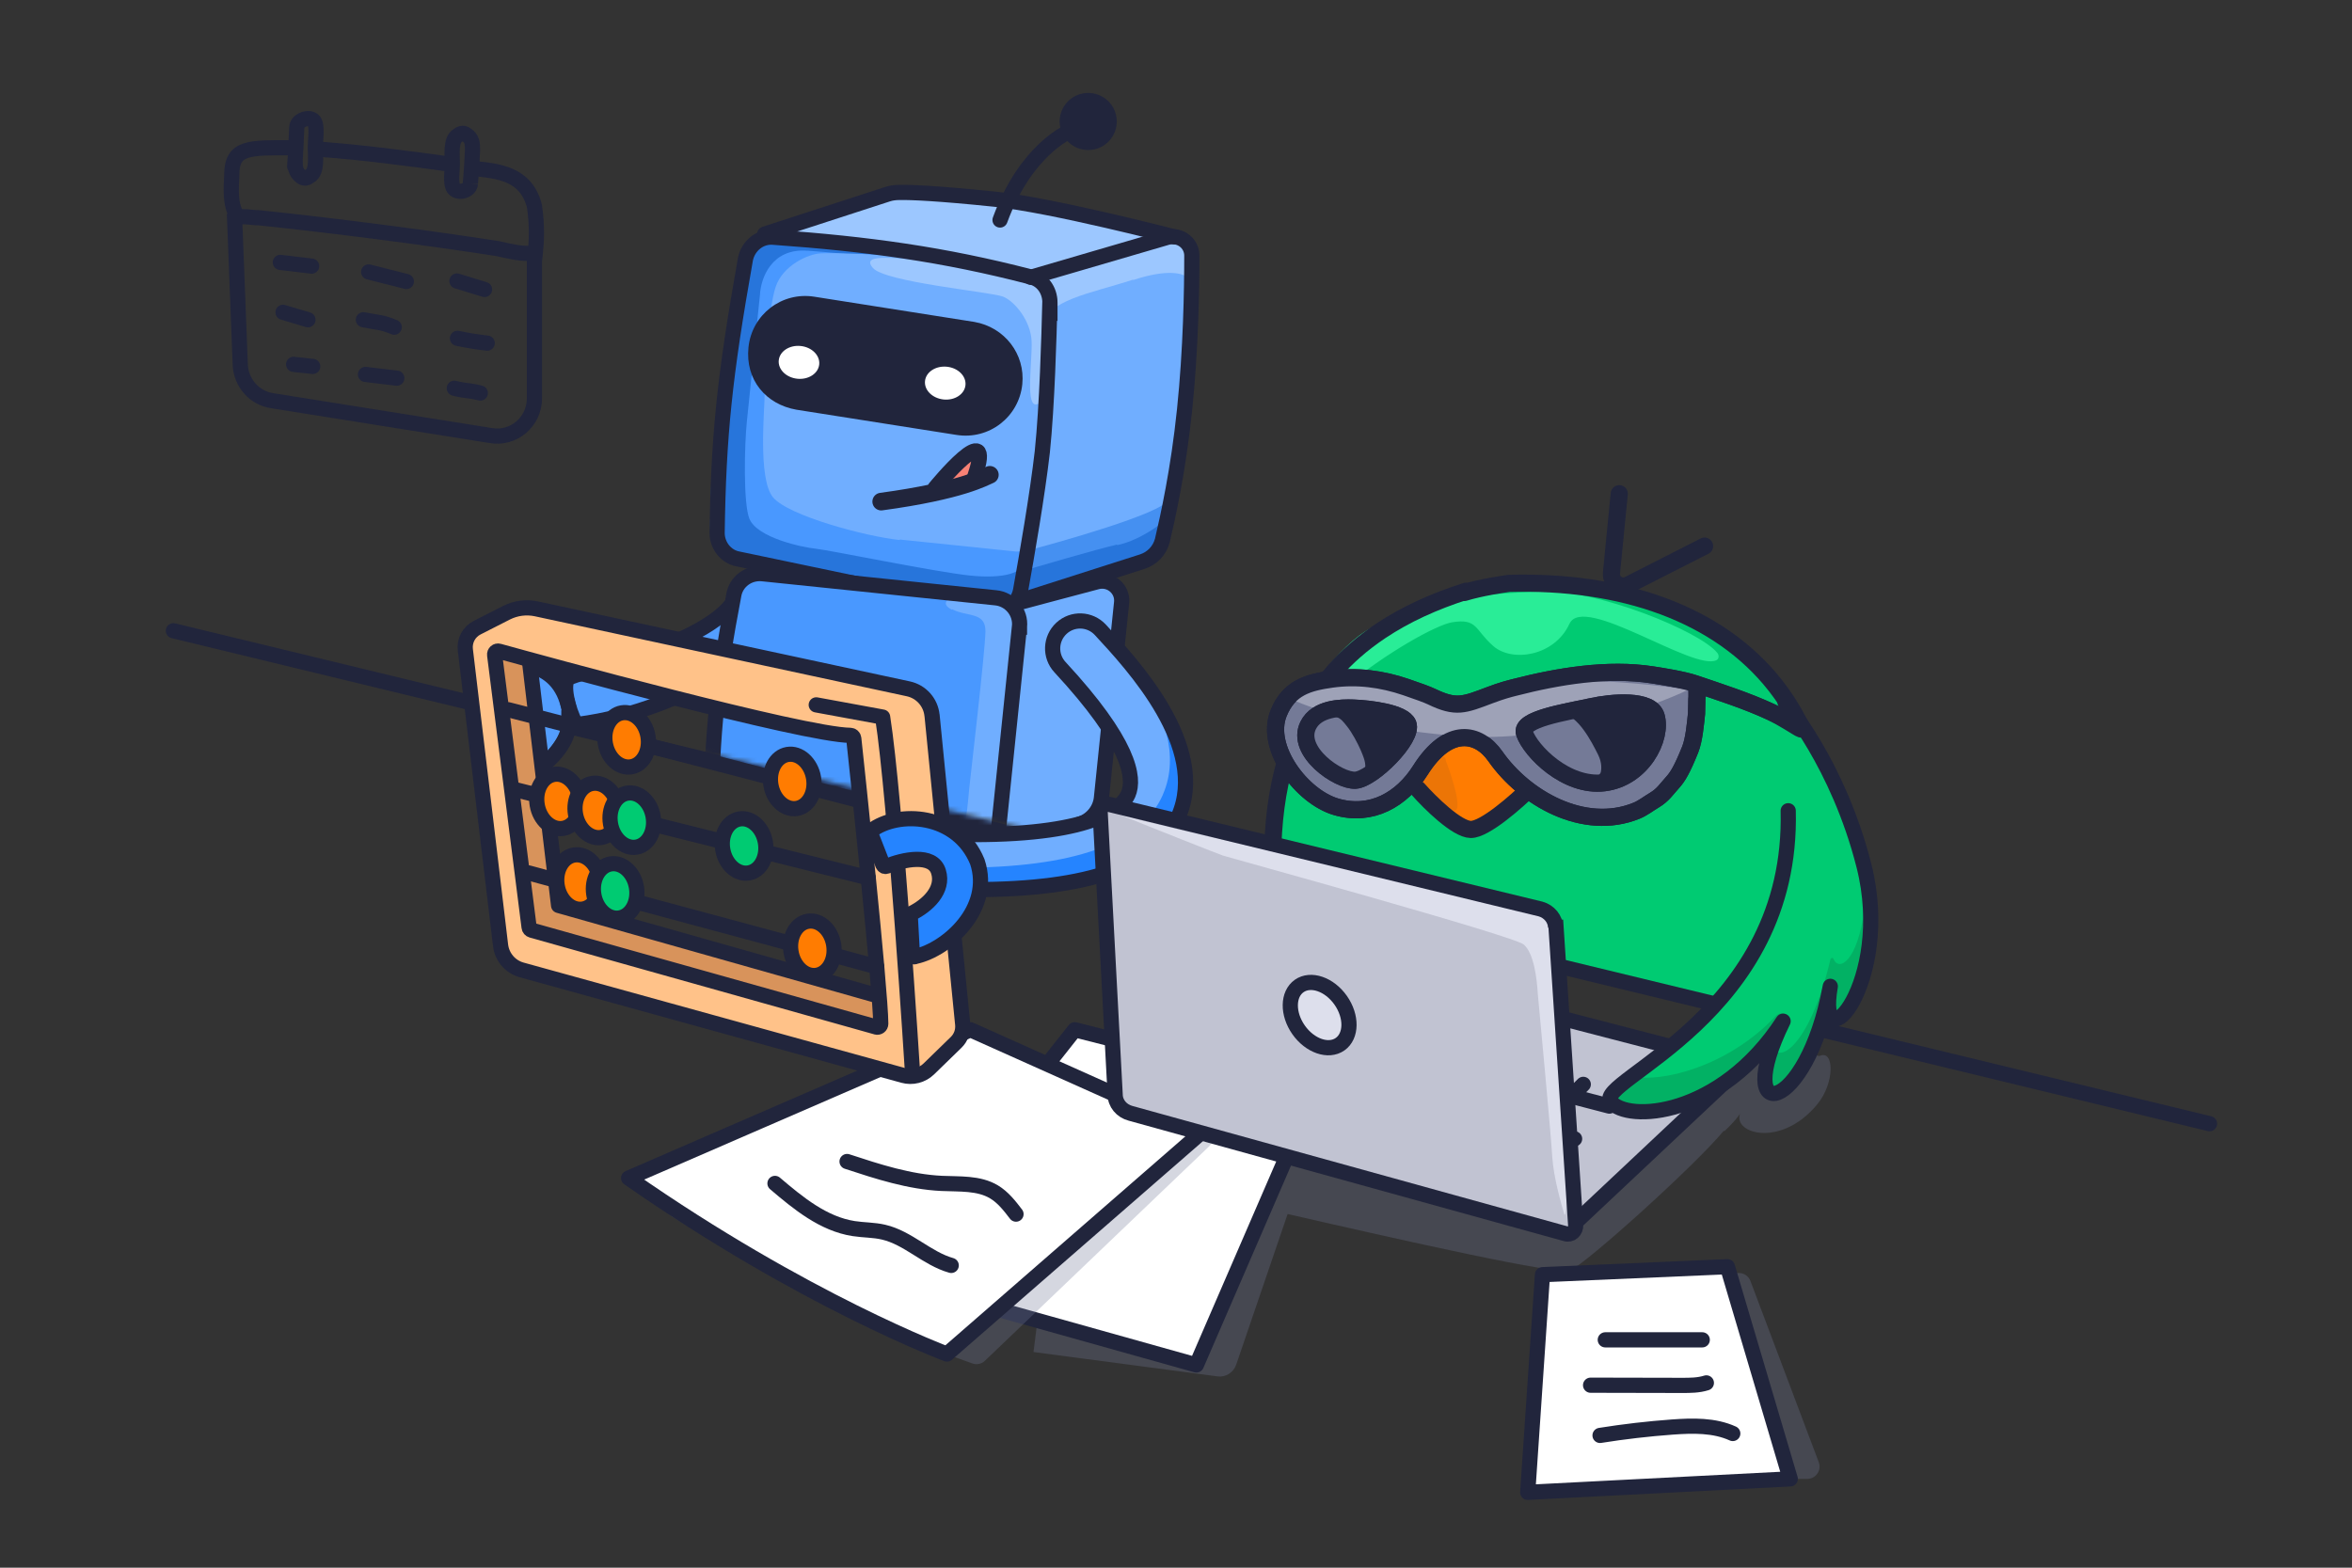 <svg width="480" height="320" viewBox="0 0 480 320" fill="none" xmlns="http://www.w3.org/2000/svg">
<rect x="0" y="0" width="480" height="320" fill="#333333" stroke="none"/>
<mask id="mask0_437_6955" style="mask-type:luminance" maskUnits="userSpaceOnUse" x="248" y="90" width="146" height="124">
<path d="M248.41 179.51L384.54 213.34L393.76 178.19L341.86 90.78L283.99 111.21L257.5 136.45L248.41 179.51Z" fill="white"/>
</mask>
<g mask="url(#mask0_437_6955)">
<path d="M356.35 207.63C348.67 215.83 339.04 221.28 326.05 223.34C325.03 223.5 324.01 223.63 322.98 223.75C298.63 225.88 279.88 213.73 275.56 210.62C273.52 209.16 271.08 206.84 268.82 204.21C268.76 204.16 268.72 204.11 268.69 204.05C265.45 200.25 262.66 195.82 262.14 192.36C262.13 192.31 262.12 192.25 262.12 192.19C261.42 187.52 260.61 183.28 260.28 181.73C260.22 176.75 260.05 172.94 259.89 169.85C259.33 158.14 259.12 157.01 266.76 143.17C268.18 140.6 269.88 139.19 272.32 136.95C273.51 135.87 274.88 134.57 276.46 132.83C276.52 132.78 276.58 132.71 276.64 132.64C277.78 131.37 279.61 130.05 281.81 128.74C289.08 124.42 300.42 120.36 304.85 119.95C310.62 119.42 321.13 118.59 331.76 122.2C340.26 125.08 350.29 130.42 354.24 132.73C356.22 134.38 359.35 137.1 362.3 139.88L362.32 139.9C365.89 144.45 368.68 149.77 370.52 155.85C379.5 185.51 356.35 207.63 356.35 207.63Z" fill="#00CB72"/>
<path d="M320.31 127.32C323.16 121.11 345.61 137.08 350.29 134.76C350.85 134.48 350.86 133.73 350.46 133.25C346.72 128.69 325.66 120.29 314.83 120.73C303.3 121.19 292.1 121.87 280.11 128.01C276.54 129.84 272.91 133.5 269.68 137.75C267.93 140.05 271.66 142.52 273.89 140.67C283.13 133.01 293.25 127.52 296.36 127.02C301.58 126.18 300.92 128.53 304.77 131.89C308.63 135.25 317.27 133.94 320.3 127.32H320.31Z" fill="#29ED97"/>
<path d="M339.39 209.99C351.54 206.34 362.38 200.29 355.98 205.93C356.16 206.62 356.11 207.37 355.73 207.98C350.56 216.17 344.14 216.96 331.83 222.83C319.17 228.87 307.85 224.79 284.56 216.38L283.88 216.14C260.13 207.57 258.56 188.29 258.31 181.36C258.24 179.29 258.35 177.59 258.57 176.22C258.86 174.35 260.89 174.38 261.83 176.02C265.65 182.66 296.31 221.48 339.4 209.99H339.39Z" fill="#02B164"/>
<path d="M297.86 168.04C295.28 166.84 290.23 160.9 288.03 158.08C287.85 156.82 298.22 150.23 299.37 150.06C300.53 149.89 303.39 150.48 305.29 151.64C306.81 152.57 311.26 157.2 313.3 159.41C309.23 162.79 300.44 169.25 297.86 168.05V168.04Z" fill="#FF7C01"/>
<path d="M296.77 165.46C298.57 165.56 296.39 158.72 295.07 155.28C294.95 152.64 290.09 156.76 287.68 159.15C289.96 161.21 294.98 165.36 296.77 165.46Z" fill="#EC7506"/>
<path d="M299.19 120.68C292.69 122.74 286.86 125.4 281.81 128.76C279.92 130.03 278.13 131.38 276.46 132.85C274.98 134.15 273.61 135.52 272.32 136.97C265.16 145.05 260.82 155.78 259.9 169.87C259.69 172.94 259.65 176.17 259.78 179.58C259.95 184.14 260.76 188.36 262.12 192.22C263.65 196.63 265.89 200.58 268.69 204.07C268.72 204.12 268.76 204.18 268.82 204.23C280.94 219.34 303.25 225.92 322.98 223.77C324.01 223.65 325.03 223.51 326.05 223.36C339.04 221.3 348.67 215.85 356.35 207.65C356.35 207.65 379.51 185.54 370.52 155.87C368.68 149.79 365.89 144.47 362.32 139.92L362.3 139.9C350.75 125.22 330.96 118.43 307.93 119.08C306.52 119.29 302.39 119.87 298.83 120.94" stroke="#21253C" stroke-width="3.5" stroke-linecap="round"/>
<path d="M347.871 111.47L332.361 119.36C330.671 120.22 328.691 118.87 328.871 116.98L330.461 100.78" stroke="#21253C" stroke-width="3.5" stroke-linecap="round"/>
<path d="M312.34 160.8C309.46 163.65 302.99 169.34 300.16 169.31C297.32 169.27 291.81 163.83 289.41 161.11" stroke="#21253C" stroke-width="3.5" stroke-linecap="round"/>
<path d="M337.241 137.76C338.911 138.02 343.431 138.71 345.901 139.55C346.071 139.61 346.241 139.66 346.411 139.72C346.261 140.23 346.331 141.98 346.311 142.22C346.241 142.65 346.281 144.19 346.221 145.63C346.011 147.72 345.721 151 344.921 152.99C343.281 157.07 342.361 158.56 341.411 159.61C340.091 161.07 339.371 162.27 337.621 163.31C336.351 164.06 335.261 164.94 333.981 165.47C323.191 169.89 311.081 162.85 305.171 154.38C301.761 149.49 295.581 148.16 289.861 157.21C286.081 163.19 279.851 166.79 272.641 164.67C265.691 162.62 258.101 152.69 260.911 145.61C263.011 140.33 267.011 139.28 271.811 138.61C276.961 137.89 282.031 138.56 286.941 140.25C289.301 141.06 291.291 141.78 292.151 142.19C297.161 144.61 298.761 143.88 304.091 141.87C306.521 140.95 307.971 140.59 309.111 140.3C317.911 138.04 328.121 136.32 337.231 137.75L337.241 137.76Z" fill="#747A97"/>
<path d="M365.609 147.33C365.239 147.23 363.839 146.46 361.359 145.3C356.519 143.05 350.999 141.28 345.909 139.55C343.439 138.71 338.919 138.02 337.249 137.76C328.139 136.33 317.929 138.05 309.129 140.31C307.989 140.6 306.539 140.96 304.109 141.88C298.769 143.9 297.179 144.62 292.169 142.2C291.319 141.79 289.319 141.06 286.959 140.26C282.039 138.58 276.979 137.91 271.829 138.62C267.029 139.29 263.029 140.34 260.929 145.62C258.109 152.7 265.709 162.63 272.659 164.68C279.869 166.8 286.099 163.2 289.879 157.22C295.599 148.17 301.779 149.5 305.189 154.39C311.099 162.86 323.209 169.89 333.999 165.48C335.279 164.96 336.359 164.08 337.639 163.32C339.389 162.28 340.109 161.08 341.429 159.62C342.379 158.57 343.299 157.08 344.939 153C345.739 151.01 346.019 147.73 346.239 145.64C346.299 144.2 346.269 142.66 346.329 142.23C346.349 141.98 346.279 140.23 346.429 139.73" stroke="#21253C" stroke-width="3.5" stroke-linecap="round"/>
<path d="M299.969 150.36C317.869 151.23 337.189 144.32 344.619 140.76C339.619 140.04 327.999 138.7 321.579 139.1C313.549 139.6 304.489 143.27 297.689 143.69C290.899 144.11 290.159 142.3 281.289 139.13C274.189 136.6 266.499 140.47 263.539 142.72C268.219 144.91 282.059 149.5 299.959 150.36H299.969Z" fill="#9EA2B7"/>
<path d="M287.33 147.77C286.39 145.47 279.52 144.65 276.2 144.53C273.71 144.44 268.75 144.5 266.98 148.06C264.34 153.38 273.16 159.47 276.62 159.26C280.08 159.05 288.5 150.65 287.33 147.78V147.77Z" fill="#21253C" stroke="#21253C" stroke-width="3.5" stroke-linecap="round" stroke-linejoin="round"/>
<path d="M337.991 146.19C336.931 142.56 328.791 143.36 324.851 144.22C319.711 145.34 310.121 146.79 311.131 149.68C312.391 153.3 319.621 160.72 327.371 159.78C335.121 158.84 339.311 150.73 337.991 146.18V146.19Z" fill="#21253C" stroke="#21253C" stroke-width="3.5" stroke-linecap="round" stroke-linejoin="round"/>
<path d="M272.65 146.35C271.36 146.01 270.01 146.08 268.8 146.48C268.58 146.68 268.33 146.91 267.99 147.29C267.73 147.77 267.41 148.44 267.61 149.7C267.71 150.32 267.75 151 268.25 151.99C268.54 152.56 269 153.44 269.75 154.37C270.41 155.19 271.17 156 272.18 156.69C272.69 157.04 273.22 157.39 273.94 157.63C275.49 158.16 276.56 158.48 276.99 158.48C277.35 158.48 277.65 158.49 277.88 158.32C278.2 158.08 278.39 157.86 278.44 157.71C278.59 157.27 278.85 156.18 278.31 154.68C278.14 154.22 278.02 153.87 277.69 153.11C277.43 152.53 276.98 151.57 276.46 150.65C275.94 149.73 275.38 148.85 274.93 148.3C274.23 147.45 273.69 146.61 272.65 146.34V146.35Z" fill="#747A97"/>
<path d="M318.721 145.59C317.151 145.36 315.071 146.15 313.661 146.83C313.411 147.07 313.131 147.35 312.871 147.86C311.351 150.87 314.661 153.41 316.101 154.84C316.981 155.71 317.981 156.56 319.241 157.23C319.881 157.57 320.551 157.91 321.421 158.1C323.291 158.51 324.591 158.74 325.101 158.69C325.521 158.64 325.881 158.61 326.121 158.38C326.461 158.06 326.661 157.78 326.701 157.59C326.811 157.06 326.981 155.76 326.151 154.07C324.781 151.31 322.071 146.08 318.731 145.59H318.721Z" fill="#747A97"/>
<path d="M337.99 146.19C336.93 142.56 328.79 143.36 324.85 144.22C319.48 145.39 310.12 146.79 311.13 149.68C312.39 153.3 319.62 160.72 327.37 159.78C335.12 158.84 339.31 150.73 337.99 146.18V146.19Z" stroke="#21253C" stroke-width="3.5" stroke-linecap="round" stroke-linejoin="round"/>
<path d="M287.33 147.77C286.39 145.47 279.52 144.65 276.2 144.53C273.71 144.44 268.75 144.5 266.98 148.06C264.34 153.38 273.16 159.47 276.62 159.26C280.08 159.05 288.5 150.65 287.33 147.78V147.77Z" stroke="#21253C" stroke-width="3.5" stroke-linecap="round" stroke-linejoin="round"/>
</g>
<path d="M450.921 229.37L35.381 128.75" stroke="#21253C" stroke-width="3.1" stroke-linecap="round" stroke-linejoin="round"/>
<path opacity="0.3" d="M351.87 219.84L319.77 251.51L274.09 238.37C272.41 237.92 270.54 237.41 268.54 236.87L269.78 227.33C270.44 225.39 269.25 223.43 267.26 223.22L224.23 218.6C222.96 218.46 221.68 219.09 220.95 220.21L217.19 225.99L210.92 275.98L248.54 280.96C250.14 281.17 251.74 280.15 252.28 278.58L262.78 247.81C287.04 253.36 318.2 260.4 320.46 259.32C323.81 257.81 345.57 238.25 351.77 230.85H351.87V230.94C353.92 229.04 355.14 227.5 355.78 226.24C351.87 230.84 362.92 235.12 370.89 225.39C374.46 221.04 374.34 214.31 371.46 215.5C369.83 216.17 367.03 209.21 362.34 210.2C358.16 211.08 351.95 219.96 351.88 219.85L351.87 219.84Z" fill="#747A97"/>
<path d="M353.44 219.62C354.52 218.66 354.13 217.02 352.85 216.72L287.29 199.7C284.34 198.83 261.01 220.57 250.87 228.93C249.69 229.9 249.98 231.84 251.36 232.13L319.97 249.92C320.46 249.98 321.25 249.83 321.64 249.41L353.43 219.52V219.62H353.44Z" fill="#C1C3D2" stroke="#21253C" stroke-width="3.1" stroke-miterlimit="3.6" stroke-linecap="round"/>
<path d="M279.32 213.01L328.44 225.78" stroke="#21253C" stroke-width="3.1" stroke-miterlimit="3.6" stroke-linecap="round"/>
<path d="M278.33 221.03L321.35 232.46" stroke="#21253C" stroke-width="3.1" stroke-miterlimit="3.6" stroke-linecap="round"/>
<path d="M309.539 234.95L323.119 221.34" stroke="#21253C" stroke-width="3.1" stroke-miterlimit="3.6" stroke-linecap="round"/>
<path d="M299.891 232.19L313.471 218.58" stroke="#21253C" stroke-width="3.1" stroke-miterlimit="3.6" stroke-linecap="round"/>
<path d="M290.24 229.33L303.82 215.72" stroke="#21253C" stroke-width="3.1" stroke-miterlimit="3.6" stroke-linecap="round"/>
<path d="M213.769 217.23L219.339 210.19L268.389 222.66L244.159 278.62L203.699 267.28" fill="white"/>
<path d="M213.769 217.23L219.339 210.19L268.389 222.66L244.159 278.62L203.699 267.28" stroke="#21253C" stroke-width="3.1" stroke-linecap="round" stroke-linejoin="round"/>
<path opacity="0.3" d="M137.359 243.99L200.629 212.95C201.259 212.64 201.979 212.61 202.629 212.87L245.949 229.89C247.639 230.55 248.069 232.74 246.759 234L200.999 277.77C200.329 278.41 199.349 278.63 198.469 278.32C192.389 276.21 167.709 267.1 137.169 248.34C135.499 247.31 135.609 244.85 137.369 243.98L137.359 243.99Z" fill="#747A97"/>
<path d="M128.289 240.47L198.049 210.2L245.069 231.26L193.249 276.39C193.249 276.39 164.259 265.6 128.289 240.47Z" fill="white"/>
<path d="M128.289 240.47L198.049 210.2L245.069 231.26L193.249 276.39C193.249 276.39 164.259 265.6 128.289 240.47Z" stroke="#21253C" stroke-width="3.1" stroke-linecap="round" stroke-linejoin="round"/>
<path d="M158.158 241.56C162.918 245.61 168.028 249.82 174.208 250.78C176.238 251.1 178.318 251.04 180.318 251.51C185.338 252.67 189.168 256.9 194.128 258.3" stroke="#21253C" stroke-width="3.1" stroke-linecap="round" stroke-linejoin="round"/>
<path d="M172.869 237.09C179.169 239.16 185.569 241.25 192.199 241.56C195.839 241.73 199.739 241.42 202.859 243.29C204.699 244.39 206.049 246.13 207.349 247.83" stroke="#21253C" stroke-width="3.1" stroke-linecap="round" stroke-linejoin="round"/>
<path d="M114.99 142.76L114.9 142.74C117.84 151.58 104.39 159.89 101.04 160.66C99.93 158.41 99.21 154.07 99.21 154.07C102.44 152.28 108.66 148.1 107.42 145.27C105.88 141.74 98.56 144.76 98.56 144.76L97.57 137.28C104.15 135.09 112.54 135.67 115 142.68L114.98 142.77L114.99 142.76Z" fill="#539EFF"/>
<path d="M146.551 138.83L146.511 139C139.521 143.73 128.271 146.47 125.581 147.12C122.801 147.75 118.831 148.46 118.041 147.19C117.331 145.94 115.291 139.48 116.301 139.44C117.311 139.4 134.981 133.98 139.171 131.95C143.361 129.93 148.641 125.53 150.041 124.95C151.251 124.41 158.851 124.91 162.581 125.23C159.631 128.17 152.331 135.01 146.641 138.85L146.551 138.83Z" fill="#539EFF"/>
<path d="M165.331 123.14C165.351 123.05 165.541 123.01 165.581 122.84M165.401 123.25L149.631 123.22C149.521 123.29 149.251 123.31 149.211 123.48C142.291 132.21 117.371 137.23 115.991 138.45C114.641 139.59 115.951 144.88 117.411 147.58C117.541 147.79 117.631 147.81 117.891 147.87C141.261 144.85 159.031 130.38 165.321 123.22L165.411 123.24L165.401 123.25Z" stroke="#21253C" stroke-width="3.1" stroke-miterlimit="3.6" stroke-linecap="round"/>
<path d="M116.1 145.01L116.19 145.03C114.22 133.96 103.17 134.3 96.71 137.52C96.5 137.65 96.46 137.82 96.4 138.08L97.44 144.94C97.47 145.22 97.77 145.47 98.07 145.36C101.65 144.38 107.25 140.96 107.47 145.09C107.78 149.24 101.76 151.75 98.19 152.64C97.89 152.75 97.66 152.97 97.75 153.35L100.43 160.95C100.56 161.16 100.78 161.39 101.08 161.28C107.05 159.4 117.6 153.77 116.1 144.99V145.01Z" stroke="#21253C" stroke-width="3.1" stroke-miterlimit="3.6" stroke-linecap="round"/>
<mask id="mask1_437_6955" style="mask-type:luminance" maskUnits="userSpaceOnUse" x="47" y="13" width="213" height="166">
<path d="M47.84 53.13L89.17 140.62L248.63 178.53L259.72 15.94L47.84 13.08V53.13Z" fill="white"/>
</mask>
<g mask="url(#mask1_437_6955)">
<path d="M234.781 114.19L237.181 109.02L240.201 94.41L242.201 75.08L242.951 53.22L241.501 49.16L236.081 46.65L191.731 40.11L175.801 40.42L155.211 48.86L194.261 51.74L211.521 57.43L212.961 65.84L210.321 91.41L203.851 124.76L234.781 114.28V114.19Z" fill="#70AEFF"/>
<path d="M231.27 57.07C222.17 60.04 213.8 61.13 212.41 66.84C211.4 71.44 209.81 62.75 209.25 57.9L237.46 48.74L242.92 50.9L242.32 56.7C241.61 55.83 238.43 54.79 231.26 57.16V57.07H231.27Z" fill="#9CC7FF"/>
<path d="M210.051 57.01L192.411 52.43L172.321 49.2L155.471 47.64L183.191 39.4L211.661 42.34L226.481 45.03L238.851 49.06L210.051 57.01Z" fill="#9CC7FF"/>
<path d="M238.329 102.21H238.419C239.849 99.53 238.589 104.9 237.819 108.02L229.629 113.39L211.419 117.72L206.029 118.32L207.289 113.03C217.059 110.49 236.919 104.81 238.349 102.12V102.21H238.329Z" fill="#4590F1"/>
<path d="M227.99 111.18H227.9C223.9 112.09 211.99 115.57 206.49 117.22L204.75 123.7L234.81 114.73L236.94 112.2L237.54 106.4C235.99 107.66 232.06 110.45 227.98 111.27V111.18H227.99Z" fill="#2775DB"/>
<path d="M161.361 116.46C157.671 116.08 147.211 115.89 145.531 111.54C144.211 108.03 145.441 100.34 146.001 94.98L150.381 58.66C150.571 55.13 152.971 48.18 160.741 48.63C168.501 49.17 192.841 53.37 207.241 55.04C210.161 55.96 215.951 57.54 215.821 62.23C215.691 66.92 213.661 89.18 212.741 99.75L208.451 118.93C209.001 121.38 206.191 126.16 196.571 123.92C186.201 122.85 164.371 116.68 161.381 116.37V116.46H161.361Z" fill="#4998FF"/>
<path d="M206.531 54.16L206.511 54.34C209.341 55.34 215.771 57.52 215.641 62.21C215.431 66.81 213.391 89.15 212.481 99.63L208.281 118.74C208.081 124.94 199.011 125.06 196.041 123.69C185.851 122.64 165.081 116.49 161.391 116.11C157.701 115.73 147.331 115.54 145.641 111.2C144.401 107.7 145.251 96.06 145.811 90.7L150.461 58.59C150.651 55.06 153.061 48.02 160.731 48.55C168.401 49.08 192.201 52.6 206.411 54.25L206.511 54.17L206.531 54.16ZM164.821 51.18C157.421 50.59 155.261 56.85 155.101 60.12L152.421 86.04C151.921 90.87 151.671 102.75 152.941 105.9C154.581 109.8 163.711 111.72 166.521 112.01C169.331 112.3 190.901 116.75 197.931 117.48C204.961 118.21 209.101 116.86 208.621 114.59L212.541 97.32C213.441 87.73 215.251 67.67 215.331 63.5C215.491 59.34 210.111 56.48 207.361 55.57C193.851 54 172.241 51.67 164.831 51.17L164.821 51.18Z" fill="#2775DB"/>
<path d="M183.591 110.23C176.821 109.53 160.921 105.31 157.761 101.52C154.601 97.73 156.081 83.41 156.051 80.29C156.021 77.18 156.781 62.96 158.291 58.58C159.721 54.2 164.941 51.81 167.531 51.72C170.211 51.55 180.291 51.97 182.491 52.2C184.691 52.43 209.731 56.7 212.701 59.85C215.561 63.08 214.521 80.91 213.731 88.55C212.941 96.2 213.671 113.23 207.251 112.57L183.611 110.13V110.22L183.591 110.23Z" fill="#70AEFF"/>
<path d="M178.141 54.69C180.591 57.61 202.241 59.58 204.711 60.55C207.101 61.51 210.331 65.48 210.531 69.59C210.731 73.7 209.061 83.83 211.871 82.43C214.121 81.33 213.451 72.29 213.951 67.46C214.451 62.63 213.431 56.22 210.351 55.9C207.271 55.58 195.371 53.02 189.411 53.11C184.441 53.04 175.381 51.39 178.071 54.6L178.151 54.7L178.141 54.69Z" fill="#9CC7FF"/>
<path d="M214.26 61.8C214.08 68.71 213.71 82.61 212.72 92.19C211.72 100.97 209.55 113.44 208.28 120.51C207.7 123.56 204.84 125.48 201.8 124.81L150.68 114.11C148.15 113.67 146.35 111.35 146.35 108.78C146.64 88.83 147.87 76.88 152.13 52.89C152.68 50.19 155.11 48.14 157.92 48.43C177.14 49.8 192.64 51.93 210.28 56.51C212.71 57.03 214.26 59.23 214.27 61.72V61.81L214.26 61.8Z" stroke="#21253C" stroke-width="3.1" stroke-miterlimit="3.6" stroke-linecap="round"/>
<path d="M195.22 88.78L162.54 83.63C156.35 82.55 152.06 77.57 152.75 70.9C153.44 64.22 159.52 59.52 166.16 60.56L198.84 65.71C205.03 66.79 209.261 72.29 208.631 78.44C207.941 85.12 201.86 89.82 195.22 88.78Z" fill="#21253C"/>
<path d="M197.033 78.628C197.224 76.782 195.53 75.095 193.25 74.859C190.971 74.624 188.968 75.929 188.777 77.775C188.586 79.621 190.28 81.308 192.56 81.543C194.839 81.779 196.842 80.474 197.033 78.628Z" fill="white"/>
<path d="M167.187 74.394C167.378 72.548 165.685 70.861 163.405 70.625C161.125 70.389 159.122 71.695 158.931 73.541C158.741 75.387 160.434 77.074 162.714 77.309C164.994 77.545 166.997 76.24 167.187 74.394Z" fill="white"/>
<path d="M210.36 56.6L238.2 48.46C240.76 47.75 243.23 49.6 243.23 52.18C243.23 59.02 243.03 71.34 241.75 83.65C240.48 95.95 238.33 105.59 237.21 110.36C236.64 112.43 235.15 113.97 233.13 114.64L203.1 124.24" stroke="#21253C" stroke-width="3.1" stroke-miterlimit="3.6" stroke-linecap="round"/>
<path d="M239.721 48.36C239.721 48.36 214.721 41.87 203.041 40.66C191.351 39.45 185.871 39.24 183.641 39.28C182.751 39.28 181.941 39.37 181.121 39.64L156.061 47.78" stroke="#21253C" stroke-width="3.1" stroke-miterlimit="3.6" stroke-linecap="round"/>
<path d="M222.891 166.51H222.981L224.791 163.6L229.141 121.51L225.691 117.96L203.811 124.31L198.371 176.95L222.891 166.61V166.52V166.51Z" fill="#70AEFF"/>
<path d="M221.46 235.29H221.55L227.63 176.51L225.98 170.12L223.27 167.09L199.11 177.47L200.09 182.63L195.07 245.79L221.48 235.2V235.29H221.46Z" fill="#70AEFF"/>
<path d="M198.481 205.91L200.891 182.62C201.241 180.97 200.271 177.49 193.451 176.43C186.631 175.37 162.101 173.01 150.651 172.01C149.081 171.76 145.421 172.8 143.341 179.16C141.261 185.52 138.411 220.84 137.291 237.68L194.551 243.07L198.381 205.99L198.481 205.91Z" fill="#70AEFF"/>
<path d="M198.481 205.91L200.891 182.62C201.241 180.97 200.271 177.49 193.451 176.43C186.631 175.37 162.101 173.01 150.651 172.01C149.081 171.76 145.421 172.8 143.341 179.16C141.261 185.52 138.411 220.84 137.291 237.68L194.551 243.07L198.381 205.99L198.481 205.91Z" fill="#4998FF"/>
<path d="M193.179 180.67C194.309 183.45 194.269 189.84 193.779 192.9C193.289 195.96 191.509 214.87 191.349 216.45L188.709 242.02L195.479 242.72L200.689 202.58L201.859 182.72C202.009 181.31 201.009 178.1 196.339 176.82C190.459 175.24 182.659 175.14 184.729 176.6C187.169 177.03 192.269 178.44 193.189 180.67H193.179Z" fill="#2584FF"/>
<path d="M157.911 178.18C155.791 180.63 154.441 186.88 154.291 189.97C154.151 193.06 151.991 212.2 151.861 213.52C151.731 214.84 148.471 236.88 173.291 241.58L141.041 238.25L143.971 197.88L147.071 178.22C147.221 176.81 149.031 173.89 155.001 173.71C162.311 173.49 171.721 175.17 168.961 176.13C165.951 176 159.541 176.22 157.911 178.19V178.18Z" fill="#DCE5EC"/>
<path d="M150 177.37C148.67 179.9 147.67 186.19 147.35 189.26L142.27 238.38L137.35 237.87L140.72 197.54L143.38 177.83C143.53 176.42 144.81 173.45 148.41 173.02C152.99 172.52 158.63 173.81 156.83 174.87C154.97 174.85 151.1 175.34 150 177.36V177.37Z" fill="#C2CDD7"/>
<path d="M194.501 176.46L194.321 176.44C188.491 176.1 164.271 173.33 152.931 172.16C150.321 171.62 145.221 169.41 145.731 164.49C146.241 159.57 147.221 144.04 147.611 136.89L150.061 122.67C150.501 120.14 152.701 116.9 157.991 117.27C163.281 117.64 187.521 120.32 198.941 121.5C201.851 121.71 207.471 124.07 206.901 131.29C206.431 138.44 203.731 160.27 202.431 170.26C202.291 172.47 200.521 176.72 194.521 176.37V176.46H194.501Z" fill="#4998FF"/>
<path d="M194.291 124.39H194.381C197.421 125.96 201.171 124.84 201.111 128.91C201.051 132.98 198.061 158.44 197.791 161.07C197.521 163.7 197.211 170.07 195.331 171.12C193.351 172.25 187.521 175.37 191.001 176.09C194.471 176.89 199.351 176.95 201.201 175.37C202.581 174.09 203.801 163.92 204.131 159.06L207.311 128.3C207.151 126.42 205.881 122.38 201.761 121.86C197.641 121.35 195.211 121.63 194.571 121.83C193.471 122.16 191.851 123.24 194.301 124.47V124.38L194.291 124.39Z" fill="#70AEFF"/>
<path d="M208.04 128.03L203.49 172.06C203.19 174.96 200.56 177.18 197.58 176.87L149.95 171.95C147.14 171.66 145.07 169.31 145.1 166.47C145.31 149.8 146.49 138.46 149.75 121.48C150.22 118.69 152.81 116.82 155.62 117.11L203.25 122.03C206.15 122.33 208.37 124.96 208.06 127.94V128.03H208.04Z" stroke="#21253C" stroke-width="3.1" stroke-miterlimit="3.6" stroke-linecap="round"/>
<path d="M195.99 243.76L202.29 182.86C202.59 179.96 200.47 177.25 197.48 176.95L148.8 171.92C145.9 171.62 143.19 173.74 142.89 176.73L136.49 238.59" stroke="#21253C" stroke-width="3.1" stroke-miterlimit="3.6" stroke-linecap="round"/>
<path d="M206.11 123.48L223.92 118.75C226.66 118.06 229.18 120.27 228.9 122.99L224.78 162.89C224.53 165.26 222.9 167.31 220.6 168.14L198.84 175.84" stroke="#21253C" stroke-width="3.1" stroke-miterlimit="3.6"/>
<path d="M222.84 166.95L225.77 169.56C227.72 171.27 228.63 173.67 228.37 176.22L222.3 234.92L195.18 244.64" stroke="#21253C" stroke-width="3.1" stroke-miterlimit="3.6"/>
<path d="M204.09 44.91C209.38 30.48 218.2 26.85 218.2 26.85" stroke="#21253C" stroke-width="3.1" stroke-miterlimit="3.6" stroke-linecap="round"/>
<path d="M223.372 30.486C226.512 29.773 228.48 26.65 227.768 23.51C227.056 20.37 223.933 18.402 220.793 19.114C217.653 19.827 215.685 22.95 216.397 26.09C217.109 29.23 220.232 31.198 223.372 30.486Z" fill="#21253C"/>
<path d="M190.84 99.59C190.84 99.59 203.3 84.31 198.96 97.19L190.84 99.59Z" fill="#F98275"/>
<path d="M190.84 99.59C190.84 99.59 203.3 84.31 198.96 97.19" stroke="#21253C" stroke-width="3.1" stroke-linecap="round" stroke-linejoin="round"/>
<path d="M202.01 96.92C200.89 97.37 196.28 100.16 179.84 102.39" stroke="#21253C" stroke-width="3.6" stroke-miterlimit="3.6" stroke-linecap="round"/>
</g>
<path opacity="0.3" d="M319 264L365.36 301.86L368.81 301.88C370.57 301.88 371.8 300.13 371.18 298.48L357.23 261.47C356.82 260.39 355.73 259.73 354.59 259.86L319.01 264H319Z" fill="#747A97"/>
<path d="M314.789 260.19L311.779 304.62L365.359 301.87L352.529 258.56L314.789 260.19Z" fill="white"/>
<path d="M314.789 260.19L311.779 304.62L365.359 301.87L352.529 258.56L314.789 260.19Z" stroke="#21253C" stroke-width="3.1" stroke-linecap="round" stroke-linejoin="round"/>
<path d="M326.539 293C331.429 292.22 336.349 291.65 341.289 291.29C345.459 290.99 349.819 290.88 353.629 292.61" stroke="#21253C" stroke-width="3.1" stroke-linecap="round" stroke-linejoin="round"/>
<path d="M324.609 282.75C330.819 282.76 337.019 282.77 343.229 282.79C344.919 282.79 346.629 282.79 348.239 282.28" stroke="#21253C" stroke-width="3.1" stroke-linecap="round" stroke-linejoin="round"/>
<path d="M327.609 273.49C334.209 273.49 340.799 273.49 347.399 273.49" stroke="#21253C" stroke-width="3.1" stroke-linecap="round" stroke-linejoin="round"/>
<path d="M107.479 130.1L113.999 184.82L185.309 205L182.059 214.78C182.059 214.78 108.629 195.52 105.269 193.21C101.909 190.9 96.809 132.82 97.619 131.38C98.429 129.94 107.489 130.09 107.489 130.09L107.479 130.1Z" fill="#D8935B" stroke="#21253C" stroke-width="3.1" stroke-linecap="round" stroke-linejoin="round"/>
<path d="M190.209 146.04C189.949 143.36 187.989 141.16 185.349 140.6L109.469 124.28C107.399 123.84 105.259 124.12 103.369 125.07L97.379 128.12C95.699 128.97 94.739 130.78 94.969 132.65L102.159 192.98C102.449 195.36 104.139 197.34 106.449 197.98L184.349 219.52C186.189 220.03 188.179 219.53 189.559 218.19L195.139 212.76C196.119 211.8 196.599 210.46 196.469 209.1L190.219 146.05L190.209 146.04ZM178.839 209.64L108.489 189.87C108.209 189.79 108.009 189.56 107.979 189.28L100.949 133.7C100.879 133.19 101.339 132.78 101.829 132.92C109.949 135.17 163.899 150 173.549 150.1C173.919 150.11 174.199 150.38 174.239 150.74C174.879 156.7 179.709 201.91 179.749 208.97C179.749 209.44 179.299 209.78 178.839 209.65V209.64Z" fill="#FFC289" stroke="#21253C" stroke-width="3.1" stroke-linecap="round" stroke-linejoin="round"/>
<path d="M186.23 218.94C186.23 218.94 182.73 162.97 180.13 146.37L166.58 143.88" stroke="#21253C" stroke-width="3.1" stroke-linecap="round" stroke-linejoin="round"/>
<path d="M103.711 144.87C127.701 150.93 174.731 163.24 174.731 163.24" stroke="#21253C" stroke-width="3.1" stroke-linecap="round" stroke-linejoin="round"/>
<path d="M105.27 161.21C129.26 167.27 177.19 179.18 177.19 179.18" stroke="#21253C" stroke-width="3.1" stroke-linecap="round" stroke-linejoin="round"/>
<path d="M107.859 178.18C131.759 184.58 178.919 197.34 178.919 197.34" stroke="#21253C" stroke-width="3.1" stroke-linecap="round" stroke-linejoin="round"/>
<path d="M118.942 185.564C121.348 185.182 122.905 182.4 122.421 179.351C121.937 176.302 119.595 174.14 117.189 174.522C114.784 174.904 113.226 177.685 113.71 180.734C114.194 183.783 116.537 185.945 118.942 185.564Z" fill="#FF7C01" stroke="#21253C" stroke-width="3.1" stroke-linecap="round" stroke-linejoin="round"/>
<path d="M126.415 187.38C128.82 186.998 130.378 184.217 129.894 181.168C129.41 178.119 127.068 175.956 124.662 176.338C122.257 176.72 120.699 179.501 121.183 182.55C121.667 185.6 124.009 187.762 126.415 187.38Z" fill="#00CB72" stroke="#21253C" stroke-width="3.1" stroke-linecap="round" stroke-linejoin="round"/>
<path d="M162.635 165.019C165.034 164.603 166.552 161.799 166.024 158.758C165.497 155.716 163.124 153.587 160.724 154.003C158.324 154.42 156.807 157.223 157.334 160.265C157.862 163.307 160.235 165.435 162.635 165.019Z" fill="#FF7C01" stroke="#21253C" stroke-width="3.1" stroke-linecap="round" stroke-linejoin="round"/>
<path d="M128.84 156.52C131.239 156.104 132.757 153.301 132.23 150.259C131.702 147.217 129.329 145.089 126.929 145.505C124.529 145.921 123.012 148.724 123.539 151.766C124.067 154.808 126.44 156.937 128.84 156.52Z" fill="#FF7C01" stroke="#21253C" stroke-width="3.1" stroke-linecap="round" stroke-linejoin="round"/>
<path d="M152.808 178.185C155.208 177.769 156.726 174.966 156.198 171.924C155.671 168.882 153.298 166.754 150.898 167.17C148.498 167.586 146.98 170.389 147.508 173.431C148.036 176.473 150.409 178.601 152.808 178.185Z" fill="#00CB72" stroke="#21253C" stroke-width="3.1" stroke-linecap="round" stroke-linejoin="round"/>
<path d="M114.941 169.089C117.341 168.673 118.859 165.87 118.331 162.828C117.804 159.786 115.43 157.657 113.031 158.074C110.631 158.49 109.113 161.293 109.641 164.335C110.168 167.377 112.542 169.505 114.941 169.089Z" fill="#FF7C01" stroke="#21253C" stroke-width="3.1" stroke-linecap="round" stroke-linejoin="round"/>
<path d="M122.754 170.937C125.154 170.521 126.671 167.718 126.144 164.676C125.616 161.634 123.243 159.505 120.843 159.922C118.443 160.338 116.926 163.141 117.453 166.183C117.981 169.225 120.354 171.353 122.754 170.937Z" fill="#FF7C01" stroke="#21253C" stroke-width="3.1" stroke-linecap="round" stroke-linejoin="round"/>
<path d="M129.896 172.918C132.296 172.502 133.814 169.698 133.286 166.656C132.759 163.615 130.385 161.486 127.986 161.902C125.586 162.319 124.068 165.122 124.596 168.164C125.124 171.206 127.497 173.334 129.896 172.918Z" fill="#00CB72" stroke="#21253C" stroke-width="3.1" stroke-linecap="round" stroke-linejoin="round"/>
<path d="M364.94 165.49C366.01 207.25 325.42 220.57 328.72 224.86C332.02 229.16 352.42 229.02 363.9 208.44C353.13 230.37 368.68 227.76 373.53 201.33C370.62 218.11 385.66 197.56 380.4 176.72C375.14 155.88 364.3 143.39 364.3 143.39" fill="#00CB72"/>
<path d="M361.431 212.4C349.711 229.02 331.801 228.86 328.731 224.87C327.911 223.8 329.821 222.17 333.121 219.68C338.821 221.06 352.581 217.84 362.411 207.38C363.601 206.12 365.671 207.37 365.061 208.99C364.111 211.54 363.031 213.18 361.431 212.41V212.4Z" fill="#02B164"/>
<path d="M373.531 201.33C369.111 225.46 355.941 229.41 361.691 213.6C363.321 217.62 369.691 212.33 373.561 195.8C373.631 195.5 374.071 195.43 374.181 195.72C375.241 198.4 379.101 196.3 380.471 185.64C381.501 203.29 370.951 216.21 373.531 201.33Z" fill="#02B164"/>
<path d="M361.69 213.6C361.56 213.27 361.47 212.87 361.43 212.39L361.69 213.6Z" fill="#02B164"/>
<path d="M364.94 165.49C366.01 207.25 325.42 220.57 328.72 224.86C332.02 229.16 351.1 228.13 363.9 208.44C353.13 230.37 368.68 227.76 373.53 201.33C370.62 218.11 386.45 200.66 380.4 176.72C375.13 155.89 364.3 143.39 364.3 143.39" stroke="#21253C" stroke-width="3.1" stroke-linecap="round" stroke-linejoin="round"/>
<path d="M367.51 148.8C367.14 148.7 363.84 146.46 361.35 145.3C356.51 143.05 350.99 141.28 345.9 139.55C343.43 138.71 338.91 138.02 337.24 137.76C328.13 136.33 317.92 138.05 309.12 140.31C307.98 140.6 306.53 140.96 304.1 141.88C298.76 143.9 297.17 144.62 292.16 142.2C291.31 141.79 289.31 141.06 286.95 140.26C282.03 138.58 276.97 137.91 271.82 138.62C267.02 139.29 263.02 140.34 260.92 145.62C258.1 152.7 265.7 162.63 272.65 164.68C279.86 166.8 286.09 163.2 289.87 157.22C295.59 148.17 301.77 149.5 305.18 154.39C311.09 162.86 323.2 169.89 333.99 165.48C335.27 164.96 336.35 164.08 337.63 163.32C339.38 162.28 340.1 161.08 341.42 159.62C342.37 158.57 343.29 157.08 344.93 153C345.73 151.01 346.01 147.73 346.23 145.64C346.29 144.2 346.26 142.66 346.32 142.23C346.34 141.98 346.27 140.23 346.42 139.73" stroke="#21253C" stroke-width="3.5" stroke-linecap="round"/>
<path d="M96.551 34.38C101.641 34.92 107.341 35.36 109.071 42.07C109.611 45.97 109.611 48.9 109.071 53.12M59.701 30.16C50.791 30.13 47.301 29.94 47.301 35.69C47.191 38.4 46.871 41.76 48.381 44.03M65.441 30.48C74.221 31.13 83.101 32.32 91.881 33.51" stroke="#21253C" stroke-width="3.1" stroke-miterlimit="3.6" stroke-linecap="round"/>
<path d="M49.361 44.24C48.281 44.24 48.821 44.24 49.791 44.24C50.761 44.24 51.851 44.46 52.931 44.46C67.561 45.98 86.961 48.47 101.591 50.75C103.541 51.18 105.711 51.73 107.771 51.73" stroke="#21253C" stroke-width="3.1" stroke-miterlimit="3.6" stroke-linecap="round"/>
<path d="M47.84 43.59L49.03 74.37C49.14 78.05 51.85 81.25 55.53 81.79L100.07 88.89C104.84 89.76 109.07 86.07 109.07 81.3V52.26" stroke="#21253C" stroke-width="3.1" stroke-linejoin="round"/>
<path d="M96.001 37.52C95.891 39.15 92.751 39.8 92.32 37.85C91.99 36.33 92.32 34.92 92.32 33.41C92.32 31.89 91.891 28.53 93.4 27.67C93.941 27.24 94.481 27.02 95.13 27.45C96.43 28.32 96.43 29.29 96.43 30.81C96.32 33.41 96.21 34.82 96.001 37.42V37.53V37.52Z" stroke="#21253C" stroke-width="3.1" stroke-miterlimit="3.6" stroke-linecap="round"/>
<path d="M60.241 32.76C60.241 34.17 60.241 35.14 61.541 36.12C62.191 36.55 62.731 36.34 63.271 35.9C64.791 35.03 64.351 31.78 64.351 30.16C64.351 28.54 64.681 26.8 64.351 25.28C63.921 23.33 60.561 24.3 60.561 26.04C60.451 28.75 60.341 31.35 60.131 33.95" stroke="#21253C" stroke-width="3.1" stroke-miterlimit="3.6" stroke-linecap="round"/>
<path d="M75.24 55.51C77.84 56.16 80.33 56.81 82.93 57.46" stroke="#21253C" stroke-width="3.1" stroke-miterlimit="3.6" stroke-linecap="round"/>
<path d="M92.711 79.25C95.311 79.9 95.421 79.57 98.021 80.23" stroke="#21253C" stroke-width="3.1" stroke-miterlimit="3.6" stroke-linecap="round"/>
<path d="M74.16 65.27C76.76 65.81 77.95 65.7 80.45 66.79" stroke="#21253C" stroke-width="3.1" stroke-miterlimit="3.6" stroke-linecap="round"/>
<path d="M57.211 53.56L63.601 54.32" stroke="#21253C" stroke-width="3.1" stroke-miterlimit="3.6" stroke-linecap="round"/>
<path d="M74.59 76.43L80.98 77.19" stroke="#21253C" stroke-width="3.1" stroke-miterlimit="3.6" stroke-linecap="round"/>
<path d="M57.76 63.75L62.85 65.27" stroke="#21253C" stroke-width="3.1" stroke-miterlimit="3.6" stroke-linecap="round"/>
<path d="M59.92 74.37L63.82 74.8" stroke="#21253C" stroke-width="3.1" stroke-miterlimit="3.6" stroke-linecap="round"/>
<path d="M93.25 57.36L98.89 59.09" stroke="#21253C" stroke-width="3.1" stroke-miterlimit="3.6" stroke-linecap="round"/>
<path d="M93.361 69.06C95.421 69.49 97.371 69.82 99.431 70.04" stroke="#21253C" stroke-width="3.1" stroke-miterlimit="3.6" stroke-linecap="round"/>
<path d="M240.511 166.63C236.131 176.69 222.431 181.58 198.671 181.58C195.781 181.58 193.401 179.4 193.101 176.59C193.071 176.4 193.061 176.18 193.061 175.98C193.061 172.88 195.571 170.37 198.671 170.37C223.921 170.37 229.141 164.62 230.221 162.15C231.421 159.41 230.871 154.18 223.221 144.27C223.221 144.27 223.211 144.27 223.211 144.26C221.361 141.85 219.081 139.17 216.311 136.19C215.661 135.48 215.221 134.66 215.011 133.79C214.501 131.85 215.051 129.72 216.611 128.26C218.891 126.15 222.441 126.28 224.541 128.56C226.611 130.81 229.571 133.98 232.451 137.73C232.461 137.75 232.461 137.76 232.481 137.77C238.791 145.98 244.741 156.91 240.501 166.63H240.511Z" fill="#2584FF"/>
<path d="M237.34 162.18C232.95 172.24 219.26 177.13 195.49 177.13C194.63 177.13 193.82 176.94 193.11 176.58C193.08 176.39 193.07 176.17 193.07 175.97C193.07 172.87 195.58 170.36 198.68 170.36C223.93 170.36 229.15 164.61 230.23 162.14C231.43 159.4 230.88 154.17 223.23 144.26C223.23 144.26 223.22 144.26 223.22 144.25C221.32 141.32 218.65 137.86 215.02 133.78C214.51 131.84 215.06 129.71 216.62 128.25C218.9 126.14 222.45 126.27 224.55 128.55C226.62 130.8 229.58 133.97 232.46 137.72C232.47 137.74 232.47 137.75 232.49 137.76C237.37 145.23 240.85 154.12 237.33 162.17L237.34 162.18Z" fill="#70AEFF"/>
<path d="M198.671 181.58C195.571 181.58 193.061 179.07 193.061 175.97C193.061 172.87 195.571 170.36 198.671 170.36C223.921 170.36 229.151 164.61 230.231 162.14C231.711 158.74 230.501 151.48 216.321 136.18C214.211 133.91 214.351 130.36 216.621 128.25C218.891 126.14 222.441 126.28 224.551 128.55C231.181 135.7 246.711 152.45 240.521 166.63C236.131 176.69 222.441 181.59 198.671 181.59V181.58Z" stroke="#21253C" stroke-width="3.1" stroke-miterlimit="3.6" stroke-linecap="round"/>
<path d="M197.89 173.39C202.61 181.32 195.29 191.43 186.91 195.21L184.98 187.72C187.75 185.24 192.89 179.88 191.06 177.44C188.78 174.35 180.81 176.12 180.81 176.12L178.25 169.1C183.21 167.97 194.05 167.01 197.89 173.38V173.39Z" fill="#2584FF"/>
<path d="M199.451 175.89C195.371 165.95 183.221 165.38 177.771 169.58L177.711 170.18L180.171 176.49C180.311 176.76 180.551 176.96 180.911 176.83C184.261 175.44 190.371 174.09 191.531 177.93C192.701 181.69 189.231 184.88 186.031 186.45C185.671 186.59 185.551 186.92 185.781 187.2L186.221 195.14C186.371 195.33 186.631 195.36 186.911 195.21C193.261 193.78 202.681 185.55 199.451 175.89Z" stroke="#21253C" stroke-width="3.1" stroke-miterlimit="3.6" stroke-linecap="round"/>
<path d="M317.46 189.26H317.56L321.56 250.01C321.66 251.25 320.61 252.2 319.47 251.82L230.72 227.25C228.91 226.77 227.58 225.25 227.58 223.35L224.53 165.97C224.43 164.83 225.48 163.88 226.62 164.26L314.41 185.55C316.12 186.03 317.46 187.55 317.46 189.36V189.26Z" fill="#C1C3D2"/>
<path d="M316.79 236.2C316.5 231.06 314.12 206.12 313.84 202.89C313.65 199.75 313.06 194.61 310.97 192.8C308.87 190.99 250.71 175.02 249.57 174.64C248.71 174.35 235.48 169.12 228.91 166.45C257.95 173.88 315.47 185.83 315.94 186.98C316.51 188.22 316.99 190.22 317.18 191.07C318.42 210.59 320.61 249.44 319.27 247.92C318.6 245.73 317.08 240.4 316.79 236.21V236.2Z" fill="#DDDFEC"/>
<path d="M317.46 189.26H317.56L321.56 250.01C321.66 251.25 320.61 252.2 319.47 251.82L230.72 227.25C228.91 226.77 227.58 225.25 227.58 223.35L224.53 165.97C224.43 164.83 225.48 163.88 226.62 164.26L314.41 185.55C316.12 186.03 317.46 187.55 317.46 189.36V189.26Z" stroke="#21253C" stroke-width="3.1" stroke-miterlimit="3.6" stroke-linecap="round"/>
<path d="M273.49 213.14C275.862 211.473 275.916 207.462 273.611 204.181C271.305 200.901 267.513 199.593 265.141 201.26C262.769 202.928 262.715 206.939 265.02 210.219C267.326 213.499 271.118 214.807 273.49 213.14Z" fill="#DDDFEC" stroke="#21253C" stroke-width="3.1" stroke-linecap="round" stroke-linejoin="round"/>
<path d="M166.663 199.085C169.068 198.703 170.626 195.922 170.142 192.873C169.658 189.823 167.316 187.661 164.91 188.043C162.505 188.425 160.947 191.206 161.431 194.255C161.915 197.304 164.257 199.467 166.663 199.085Z" fill="#FF7C01" stroke="#21253C" stroke-width="3.1" stroke-linecap="round" stroke-linejoin="round"/>
</svg>
